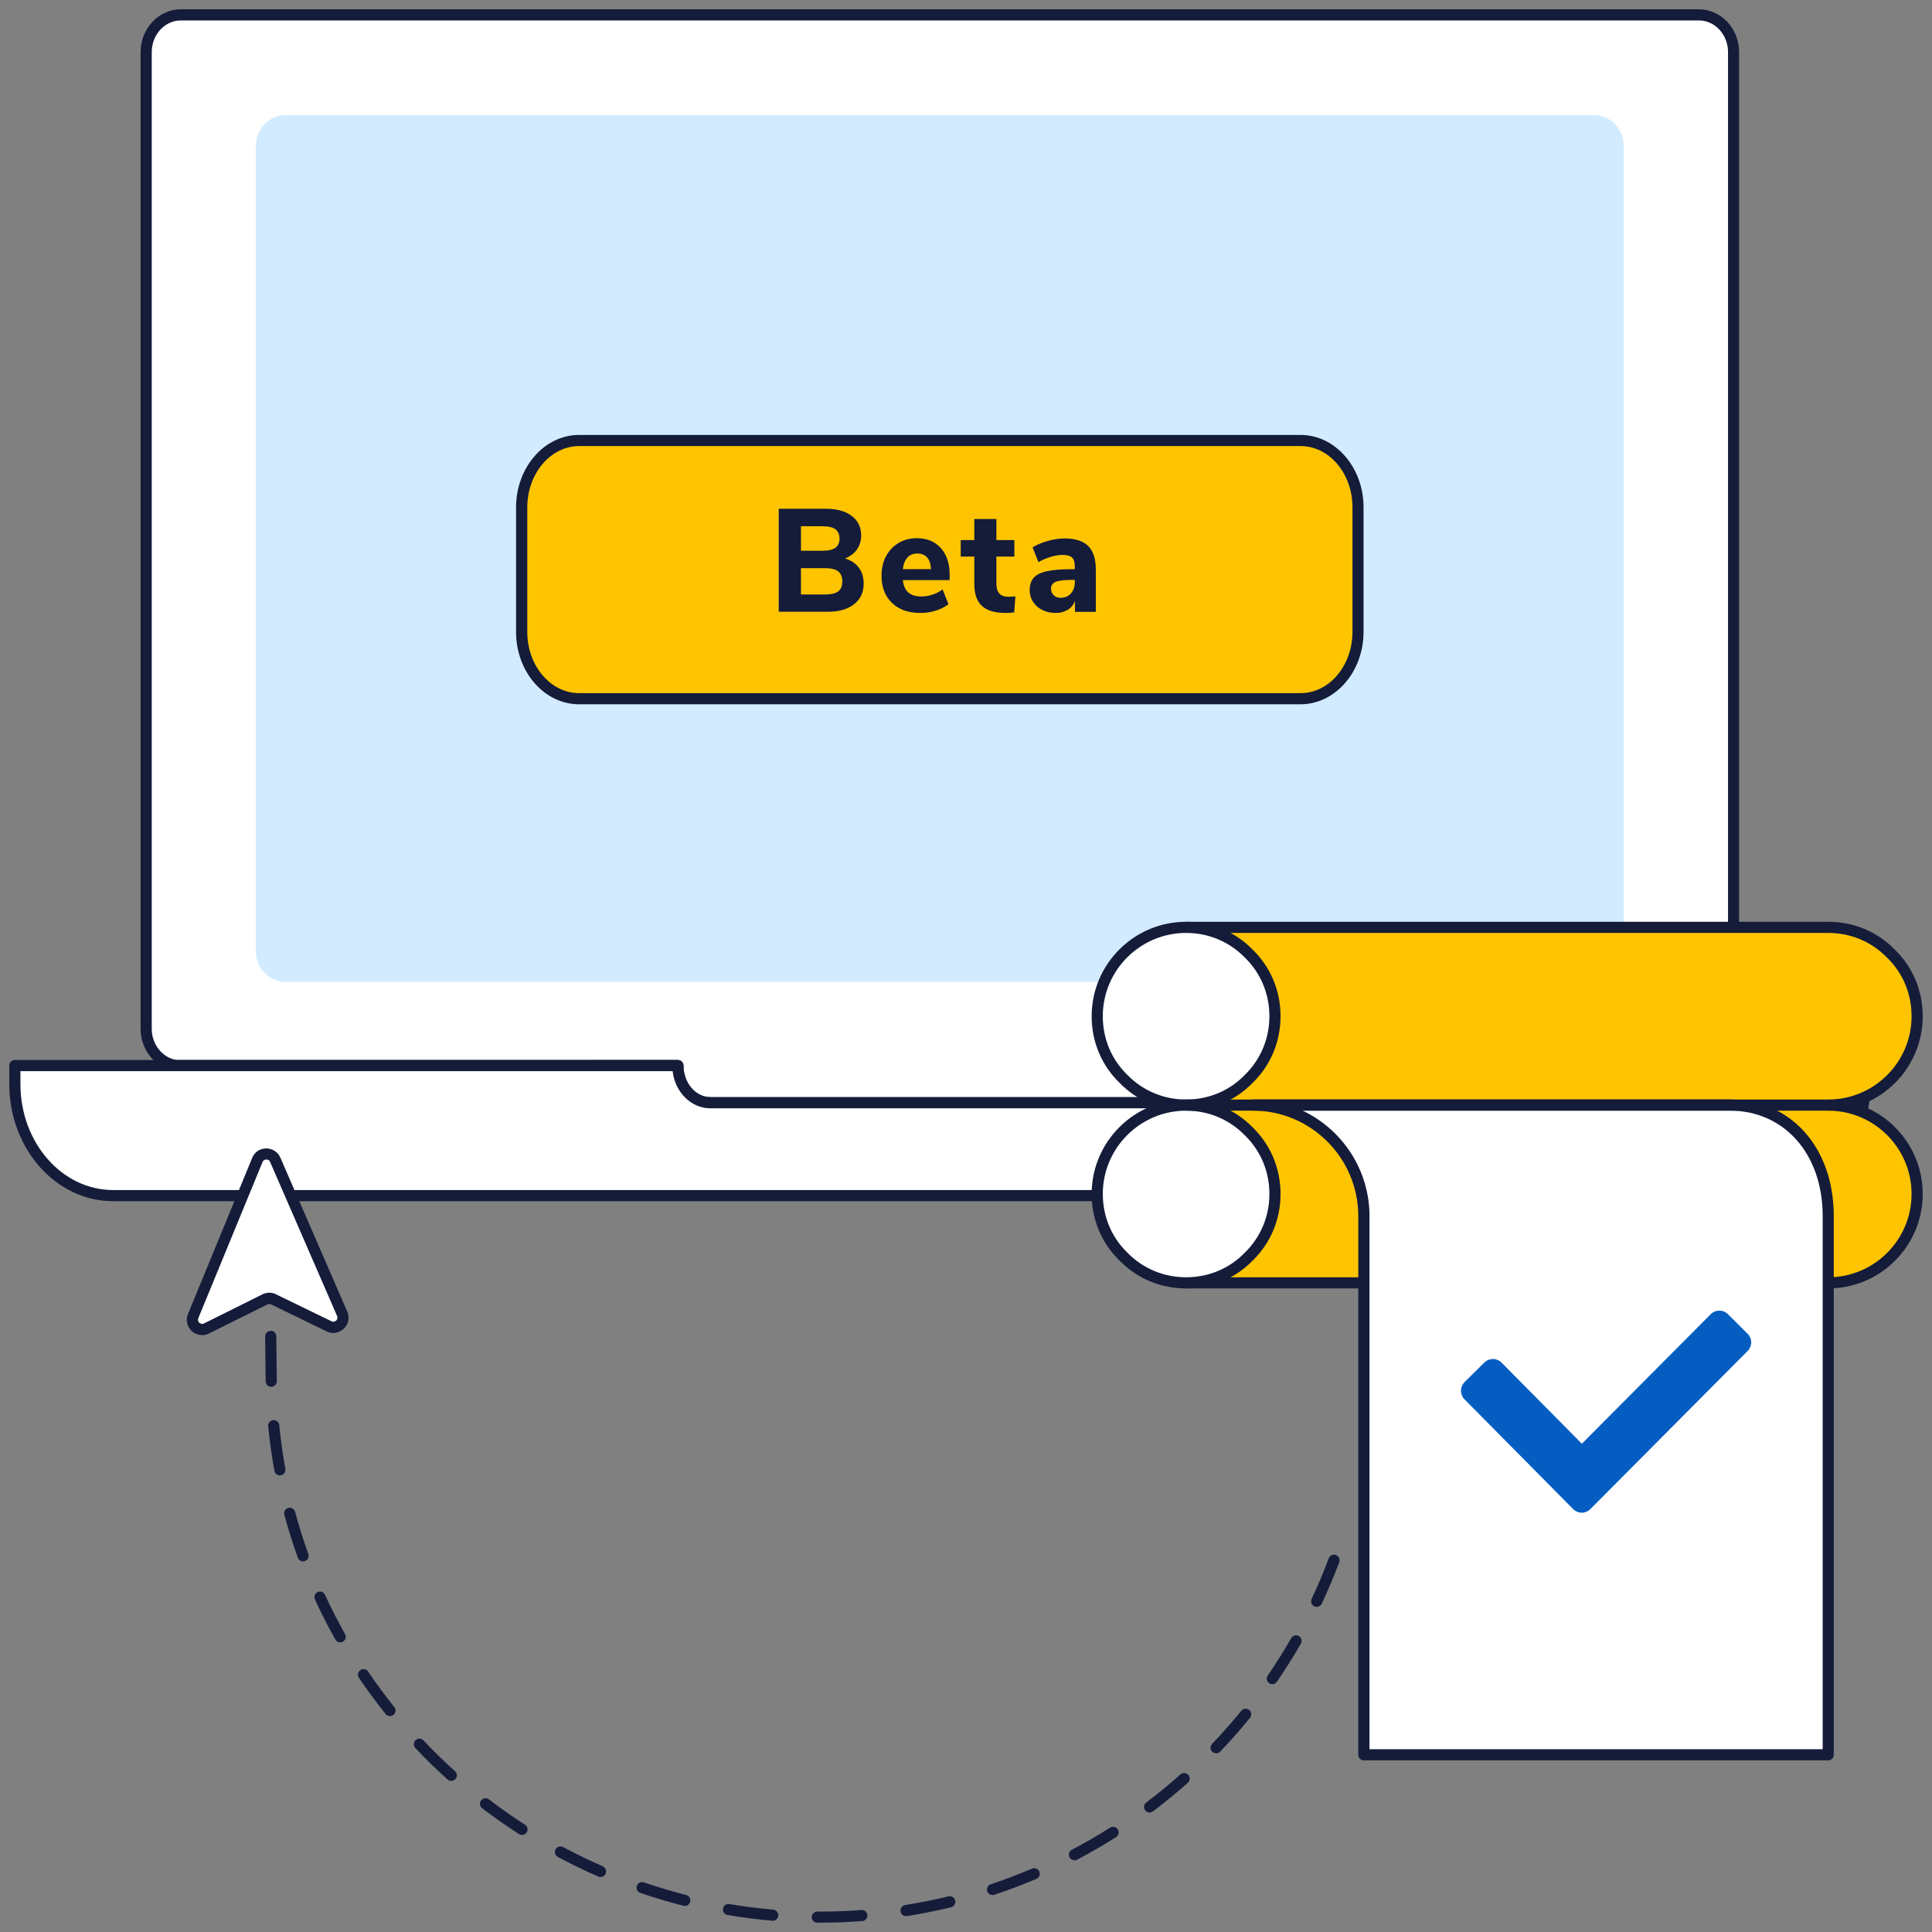 <?xml version="1.0" encoding="UTF-8"?><svg xmlns="http://www.w3.org/2000/svg" viewBox="0 0 260 260"><rect x="0" y="0" width="260" height="260" fill="#808080" stroke="none"/><defs><style>.d{fill:#d2ebff;}.e{fill:#fff;}.f{fill:none;}.g{fill:#141c3a;}.h{fill:#ffc400;}.i{fill:#055dc2;}</style></defs><g id="a"/><g id="b"><g id="c"><path class="g" d="M110.38,258.75h-.4c-.41,0-.75-.34-.74-.76s.32-.71,.76-.74h.39c.82,0,1.65-.01,2.47-.04,1.03-.03,2.05-.09,3.07-.17,.42-.02,.77,.28,.8,.69s-.28,.77-.69,.8c-1.04,.08-2.08,.13-3.13,.17-.84,.03-1.68,.04-2.52,.04Zm-6.39-.27s-.04,0-.07,0c-2-.17-4.02-.43-6.01-.77-.41-.07-.68-.46-.61-.86,.07-.41,.45-.69,.86-.61,1.95,.33,3.93,.58,5.89,.75,.41,.04,.72,.4,.68,.81-.03,.39-.36,.69-.75,.69Zm17.94-.62c-.36,0-.68-.26-.74-.63-.06-.41,.21-.79,.62-.86,1.95-.31,3.91-.7,5.82-1.16,.41-.1,.81,.15,.91,.55,.1,.4-.15,.81-.55,.91-1.96,.47-3.95,.87-5.94,1.19-.04,0-.08,0-.12,0Zm-29.76-1.37c-.06,0-.12,0-.19-.02-1.96-.5-3.91-1.08-5.81-1.73-.39-.13-.6-.56-.47-.95,.13-.39,.56-.6,.95-.47,1.86,.64,3.77,1.21,5.69,1.7,.4,.1,.64,.51,.54,.91-.09,.34-.39,.57-.73,.57Zm41.4-1.46c-.31,0-.61-.2-.71-.51-.13-.39,.08-.82,.48-.95,1.87-.62,3.74-1.33,5.55-2.1,.38-.16,.82,.02,.98,.4,.16,.38-.02,.82-.4,.98-1.85,.79-3.76,1.51-5.67,2.14-.08,.03-.16,.04-.24,.04Zm-52.75-2.43c-.1,0-.2-.02-.3-.06-1.84-.8-3.68-1.69-5.45-2.64-.37-.2-.5-.65-.31-1.02s.65-.5,1.02-.31c1.74,.93,3.54,1.8,5.34,2.59,.38,.17,.55,.61,.39,.99-.12,.28-.4,.45-.69,.45Zm63.77-2.26c-.27,0-.53-.15-.66-.4-.19-.37-.05-.82,.32-1.01,1.74-.91,3.47-1.91,5.14-2.97,.35-.22,.81-.12,1.04,.23,.22,.35,.12,.81-.23,1.04-1.7,1.08-3.47,2.1-5.24,3.04-.11,.06-.23,.09-.35,.09Zm-74.34-3.4c-.14,0-.28-.04-.41-.12-1.69-1.09-3.36-2.26-4.96-3.48-.33-.25-.39-.72-.14-1.05,.25-.33,.72-.39,1.05-.14,1.56,1.2,3.2,2.34,4.86,3.41,.35,.22,.45,.69,.22,1.04-.14,.22-.38,.34-.63,.34Zm84.46-3.02c-.23,0-.45-.1-.6-.3-.25-.33-.18-.8,.15-1.05,1.58-1.19,3.12-2.46,4.59-3.77,.31-.28,.78-.25,1.06,.06,.28,.31,.25,.78-.06,1.06-1.5,1.34-3.08,2.63-4.68,3.84-.14,.1-.29,.15-.45,.15Zm-93.99-4.26c-.18,0-.36-.06-.5-.19-1.5-1.35-2.96-2.77-4.33-4.23-.28-.3-.27-.78,.03-1.06,.3-.28,.78-.27,1.06,.03,1.35,1.43,2.78,2.83,4.25,4.15,.31,.28,.33,.75,.06,1.06-.15,.16-.35,.25-.56,.25Zm102.94-3.71c-.19,0-.37-.07-.52-.21-.3-.29-.31-.76-.02-1.06,1.36-1.42,2.68-2.92,3.93-4.45,.26-.32,.73-.37,1.06-.11,.32,.26,.37,.73,.11,1.06-1.27,1.56-2.62,3.09-4.01,4.54-.15,.15-.34,.23-.54,.23Zm-111.17-5c-.22,0-.44-.1-.59-.28-1.26-1.57-2.47-3.21-3.6-4.88-.23-.34-.14-.81,.2-1.04,.34-.23,.81-.14,1.04,.2,1.1,1.63,2.29,3.24,3.52,4.78,.26,.32,.21,.79-.12,1.05-.14,.11-.3,.17-.47,.17Zm118.73-4.3c-.15,0-.29-.04-.42-.13-.34-.23-.43-.7-.19-1.04,1.12-1.63,2.18-3.32,3.16-5.03,.21-.36,.67-.48,1.02-.28,.36,.21,.48,.67,.28,1.02-1,1.74-2.09,3.47-3.23,5.13-.15,.21-.38,.33-.62,.33Zm-125.44-5.63c-.26,0-.52-.14-.65-.38-.99-1.75-1.91-3.57-2.75-5.4-.17-.38,0-.82,.37-.99,.38-.17,.82,0,.99,.37,.82,1.79,1.73,3.57,2.69,5.29,.2,.36,.08,.82-.29,1.02-.12,.07-.24,.1-.37,.1Zm131.41-4.77c-.11,0-.22-.02-.32-.07-.37-.18-.53-.62-.36-1,.84-1.78,1.62-3.62,2.31-5.47,.15-.39,.58-.58,.97-.44,.39,.15,.58,.58,.44,.97-.71,1.88-1.5,3.76-2.36,5.58-.13,.27-.4,.43-.68,.43Zm-136.4-6.12c-.31,0-.6-.19-.71-.5-.68-1.89-1.3-3.84-1.82-5.78-.11-.4,.13-.81,.53-.92,.4-.11,.81,.13,.92,.53,.51,1.9,1.11,3.81,1.78,5.66,.14,.39-.06,.82-.45,.96-.08,.03-.17,.04-.25,.04Zm-3.12-11.57c-.36,0-.67-.25-.74-.62-.36-1.98-.64-4-.84-6-.04-.41,.26-.78,.67-.82,.41-.04,.78,.26,.82,.67,.19,1.96,.47,3.94,.82,5.88,.07,.41-.2,.8-.6,.87-.05,0-.09,.01-.14,.01Zm-1.17-11.93c-.41,0-.74-.33-.75-.74-.02-1.11-.04-3.23-.07-6.03,0-.41,.33-.75,.74-.76,.42-.04,.75,.33,.76,.74,.03,2.79,.05,4.92,.07,6.02,0,.41-.32,.76-.74,.76h-.01Zm-.13-12.05c-.41,0-.75-.33-.75-.74l-.05-6.01c0-.41,.33-.75,.74-.76h0c.41,0,.75,.33,.75,.74l.05,6.01c0,.41-.33,.75-.74,.76h0Zm-.11-12.03c-.41,0-.75-.33-.75-.74l-.05-6.01c0-.41,.33-.75,.74-.76h0c.41,0,.75,.33,.75,.74l.05,6.01c0,.41-.33,.75-.74,.76h0Zm-.1-12.02c-.41,0-.75-.33-.75-.74l-.05-6.01c0-.41,.33-.75,.74-.76h0c.41,0,.75,.33,.75,.74l.05,6.01c0,.41-.33,.75-.74,.76h0Zm-.1-12.03c-.41,0-.75-.33-.75-.74l-.05-6.02c0-.41,.33-.75,.74-.76h0c.41,0,.75,.33,.75,.74l.05,6.02c0,.41-.33,.75-.74,.76h0Z"/><g><g><g><path class="e" d="M23.7,143.4H91.23c0,2.74,1.96,5,4.37,5h61.77c2.41,0,4.37-2.26,4.37-5h66.16c3.04-.39,5.4-3.16,5.4-6.52V7.01c0-2.77-2.1-5.01-4.68-5.01H24.35c-2.58,0-4.68,2.24-4.68,5.01V138.45c0,2.53,1.76,4.62,4.03,4.95Z"/><path class="g" d="M157.36,149.15h-61.77c-2.6,0-4.75-2.18-5.07-5H23.7s-.07,0-.11,0c-2.66-.39-4.67-2.84-4.67-5.7V7.01c0-3.17,2.44-5.76,5.43-5.76H228.61c2.99,0,5.43,2.58,5.43,5.76V136.88c0,3.69-2.6,6.81-6.05,7.26h-65.55c-.33,2.82-2.48,5.01-5.07,5.01Zm-133.6-6.5H91.23c.41,0,.75,.34,.75,.75,0,2.34,1.62,4.25,3.62,4.25h61.77c1.99,0,3.62-1.91,3.62-4.25,0-.41,.34-.75,.75-.75h66.16c2.61-.34,4.65-2.83,4.65-5.77V7.01c0-2.35-1.76-4.26-3.93-4.26H24.35c-2.17,0-3.93,1.91-3.93,4.26V138.45c0,2.1,1.43,3.89,3.34,4.2Z"/></g><g><path class="e" d="M161.73,143.4c0,2.74-1.96,5-4.37,5h-61.77c-2.41,0-4.37-2.26-4.37-5H2v2.5c0,8.28,5.92,15,13.22,15H237.73c7.3,0,13.22-6.72,13.22-15v-2.5h-89.23Z"/><path class="g" d="M237.73,161.65H15.22c-7.7,0-13.97-7.07-13.97-15.75v-2.5c0-.41,.34-.75,.75-.75H91.23c.41,0,.75,.34,.75,.75,0,2.34,1.62,4.25,3.62,4.25h61.77c1.99,0,3.62-1.91,3.62-4.25,0-.41,.34-.75,.75-.75h89.23c.41,0,.75,.34,.75,.75v2.5c0,8.69-6.27,15.75-13.97,15.75ZM2.75,144.15v1.75c0,7.86,5.59,14.25,12.47,14.25H237.73c6.88,0,12.47-6.39,12.47-14.25v-1.75h-87.77c-.33,2.82-2.48,5-5.07,5h-61.77c-2.6,0-4.75-2.18-5.07-5H2.75Z"/></g><path class="d" d="M214.48,15.48H38.47c-2.23,0-4.03,1.85-4.03,4.13v108.41c0,2.28,1.81,4.13,4.03,4.13H213.22c2.92,0,5.29-2.43,5.29-5.42V19.61c0-2.28-1.81-4.13-4.03-4.13Z"/></g><g><g><path class="h" d="M175.01,94.03H77.93c-4.27,0-7.73-4.02-7.73-8.98v-16.77c0-4.97,3.47-9,7.74-9h97.08c4.27,0,7.73,4.02,7.73,8.98v16.77c0,4.97-3.47,9-7.74,9Z"/><path class="g" d="M175.01,94.78H77.93c-4.67,0-8.48-4.36-8.48-9.73v-16.77c0-5.38,3.81-9.75,8.49-9.75h97.08c4.67,0,8.48,4.37,8.48,9.73v16.77c0,5.38-3.81,9.75-8.49,9.75ZM77.95,60.03c-3.86,0-6.99,3.7-6.99,8.25v16.77c0,4.54,3.13,8.23,6.98,8.23h97.08c3.86,0,6.99-3.7,6.99-8.25v-16.77c0-4.54-3.13-8.23-6.98-8.23H77.95Z"/></g><g><path class="g" d="M115.57,76.39c.44,.58,.66,1.3,.66,2.15,0,1.17-.43,2.09-1.29,2.77-.86,.68-2.04,1.02-3.55,1.02h-6.59v-13.86h6.39c1.44,0,2.59,.32,3.43,.96,.85,.64,1.27,1.52,1.27,2.63,0,.72-.19,1.35-.58,1.9-.39,.54-.92,.94-1.6,1.19,.8,.24,1.42,.65,1.86,1.23Zm-7.78-2.27h2.89c.79,0,1.37-.13,1.74-.4,.37-.27,.56-.68,.56-1.23s-.19-1-.56-1.27c-.37-.27-.95-.4-1.74-.4h-2.89v3.3Zm5.01,5.47c.37-.28,.55-.72,.55-1.34s-.18-1.07-.55-1.36c-.37-.29-.96-.43-1.77-.43h-3.24v3.54h3.24c.81,0,1.4-.14,1.77-.41Z"/><path class="g" d="M127.79,78.07h-6.29c.09,.77,.34,1.33,.76,1.68,.41,.35,1,.52,1.76,.52,.5,0,.99-.08,1.48-.25,.49-.16,.94-.4,1.35-.7l.79,1.99c-.47,.37-1.05,.66-1.72,.87-.67,.21-1.35,.31-2.04,.31-1.63,0-2.91-.45-3.84-1.35-.94-.9-1.41-2.12-1.41-3.67,0-.98,.2-1.86,.61-2.62,.41-.76,.97-1.35,1.69-1.78,.72-.43,1.54-.64,2.46-.64,1.35,0,2.42,.44,3.22,1.32,.79,.88,1.19,2.07,1.19,3.58v.73Zm-5.67-3.04c-.33,.36-.54,.88-.62,1.56h3.79c-.04-.69-.21-1.22-.52-1.57-.31-.35-.74-.53-1.31-.53s-1.01,.18-1.35,.54Z"/><path class="g" d="M136.65,80.25l-.16,2.16c-.38,.05-.76,.08-1.14,.08-1.47,0-2.54-.32-3.22-.96-.68-.64-1.01-1.62-1.01-2.93v-3.7h-1.83v-2.22h1.83v-2.83h2.97v2.83h2.42v2.22h-2.42v3.68c0,1.15,.54,1.73,1.61,1.73,.3,0,.62-.02,.94-.06Z"/><path class="g" d="M146.44,73.47c.69,.68,1.03,1.74,1.03,3.17v5.7h-2.81v-1.44c-.2,.5-.52,.89-.98,1.17-.46,.28-1,.42-1.61,.42-.66,0-1.25-.13-1.78-.39-.53-.26-.95-.63-1.26-1.1-.31-.47-.46-1-.46-1.57,0-.71,.18-1.26,.54-1.67,.36-.41,.94-.7,1.74-.88,.8-.18,1.89-.28,3.28-.28h.51v-.35c0-.58-.12-.98-.37-1.22-.25-.24-.68-.35-1.3-.35-.47,0-1,.09-1.57,.26-.58,.17-1.13,.41-1.65,.71l-.79-1.99c.55-.34,1.23-.63,2.04-.86,.81-.23,1.56-.34,2.25-.34,1.44,0,2.51,.34,3.2,1.02Zm-2.33,6.4c.35-.39,.53-.89,.53-1.5v-.33h-.33c-1.06,0-1.81,.09-2.23,.26-.43,.17-.64,.48-.64,.92,0,.35,.12,.65,.36,.88,.24,.24,.55,.35,.91,.35,.58,0,1.04-.19,1.4-.58Z"/></g></g></g><g><g><g><path class="h" d="M246.04,124.8c3.29,0,6.28,1.32,8.43,3.53,2.21,2.15,3.53,5.14,3.53,8.43,0,6.58-5.38,11.96-11.96,11.96,6.58,0,11.96,5.38,11.96,11.96s-5.38,11.96-11.96,11.96h-86.42v-47.84h86.42Z"/><path class="g" d="M246.04,173.39h-86.42c-.41,0-.75-.34-.75-.75v-47.84c0-.41,.34-.75,.75-.75h86.42c3.43,0,6.61,1.33,8.97,3.76,2.41,2.34,3.74,5.53,3.74,8.95,0,5.5-3.51,10.19-8.41,11.96,4.9,1.77,8.41,6.46,8.41,11.96,0,7.01-5.7,12.71-12.71,12.71Zm-85.67-1.5h85.67c6.18,0,11.21-5.03,11.21-11.21s-5.03-11.21-11.21-11.21c-.41,0-.75-.34-.75-.75s.34-.75,.75-.75c6.18,0,11.21-5.03,11.21-11.21,0-3.02-1.17-5.82-3.3-7.89-2.09-2.14-4.89-3.32-7.91-3.32h-85.67v46.34Z"/></g><g><path class="e" d="M147.66,136.76c0,3.29,1.32,6.28,3.53,8.43,2.15,2.21,5.14,3.53,8.43,3.53s6.28-1.32,8.43-3.53c2.21-2.15,3.53-5.14,3.53-8.43s-1.32-6.28-3.53-8.43c-2.15-2.21-5.14-3.53-8.43-3.53-6.58,0-11.96,5.38-11.96,11.96Z"/><path class="g" d="M159.62,149.47c-3.43,0-6.61-1.33-8.97-3.76-2.41-2.34-3.74-5.53-3.74-8.95,0-7.01,5.7-12.71,12.71-12.71,3.43,0,6.61,1.33,8.97,3.76,2.41,2.34,3.74,5.53,3.74,8.95s-1.33,6.61-3.76,8.97c-2.34,2.41-5.53,3.74-8.95,3.74Zm0-23.92c-6.18,0-11.21,5.03-11.21,11.21,0,3.02,1.17,5.82,3.3,7.89,2.09,2.14,4.89,3.32,7.91,3.32s5.82-1.17,7.89-3.3c2.14-2.09,3.32-4.89,3.32-7.91s-1.17-5.82-3.3-7.89c-2.09-2.14-4.89-3.32-7.91-3.32Z"/></g><g><path class="e" d="M147.66,160.68c0,3.29,1.32,6.28,3.53,8.43,2.15,2.21,5.14,3.53,8.43,3.53s6.28-1.32,8.43-3.53c2.21-2.15,3.53-5.14,3.53-8.43s-1.32-6.28-3.53-8.43c-2.15-2.21-5.14-3.53-8.43-3.53-6.58,0-11.96,5.38-11.96,11.96Z"/><path class="g" d="M159.62,173.39c-3.43,0-6.61-1.33-8.97-3.76-2.41-2.34-3.74-5.53-3.74-8.95,0-7.01,5.7-12.71,12.71-12.71,3.43,0,6.61,1.33,8.97,3.76,2.41,2.34,3.74,5.53,3.74,8.95s-1.33,6.61-3.76,8.97c-2.34,2.41-5.53,3.74-8.95,3.74Zm0-23.92c-6.18,0-11.21,5.03-11.21,11.21,0,3.02,1.17,5.82,3.3,7.89,2.09,2.14,4.89,3.32,7.91,3.32s5.82-1.17,7.89-3.3c2.14-2.09,3.32-4.89,3.32-7.91s-1.17-5.82-3.3-7.89c-2.09-2.14-4.89-3.32-7.91-3.32Z"/></g><g><path class="e" d="M168.59,148.72c8.25,0,14.95,6.7,14.95,14.95v72.49h62.5v-72.49c0-8.25-5.04-14.95-13.29-14.95h-64.15Z"/><path class="g" d="M246.04,236.9h-62.5c-.41,0-.75-.34-.75-.75v-72.49c0-7.83-6.37-14.2-14.2-14.2-.41,0-.75-.34-.75-.75s.34-.75,.75-.75h64.15c8.27,0,14.04,6.46,14.04,15.7v72.49c0,.41-.34,.75-.75,.75Zm-61.75-1.5h61v-71.74c0-8.36-5.16-14.2-12.54-14.2h-57.46c5.32,2.52,9.01,7.94,9.01,14.2v71.74Z"/></g><path class="g" d="M246.04,149.47h-86.42c-.41,0-.75-.34-.75-.75s.34-.75,.75-.75h86.42c.41,0,.75,.34,.75,.75s-.34,.75-.75,.75Z"/></g><path class="i" d="M235.19,179.5l-2.65-2.64c-.32-.32-.74-.48-1.16-.48s-.84,.16-1.16,.48l-17.34,17.43-10.8-10.91c-.32-.32-.74-.49-1.17-.49s-.83,.16-1.15,.47l-2.66,2.63c-.31,.31-.48,.72-.49,1.16,0,.44,.17,.85,.47,1.16l14.62,14.77c.31,.31,.73,.49,1.16,.49h0c.44,0,.85-.17,1.16-.48l21.17-21.28c.31-.31,.48-.73,.48-1.16,0-.44-.18-.85-.48-1.16Z"/></g><g><path class="e" d="M37.04,156.07l9.01,20.72c.48,1.11-.68,2.23-1.77,1.7l-7.47-3.63c-.36-.18-.79-.17-1.15,0l-7.87,3.92c-1.08,.54-2.25-.55-1.79-1.67l8.64-21.01c.44-1.07,1.95-1.08,2.41-.02Z"/><path class="g" d="M27.2,179.67c-.51,0-1-.19-1.4-.55-.63-.59-.83-1.49-.5-2.29l8.64-21.01c.32-.78,1.04-1.27,1.88-1.27,.82,0,1.57,.46,1.91,1.24h0l9,20.72c.35,.8,.17,1.7-.46,2.3-.63,.6-1.54,.75-2.32,.36l-7.47-3.63c-.15-.07-.34-.07-.49,0l-7.87,3.92c-.3,.15-.61,.22-.92,.22Zm8.64-23.63c-.12,.02-.39,.03-.51,.34l-8.64,21.01c-.14,.33,.07,.56,.14,.62,.07,.06,.31,.25,.63,.09l7.87-3.92c.57-.28,1.25-.29,1.81,0l7.47,3.63c.33,.16,.56-.04,.63-.1s.27-.29,.12-.62l-9.01-20.72c-.13-.3-.4-.33-.51-.33Z"/></g><rect class="f" width="260" height="260"/></g></g></svg>